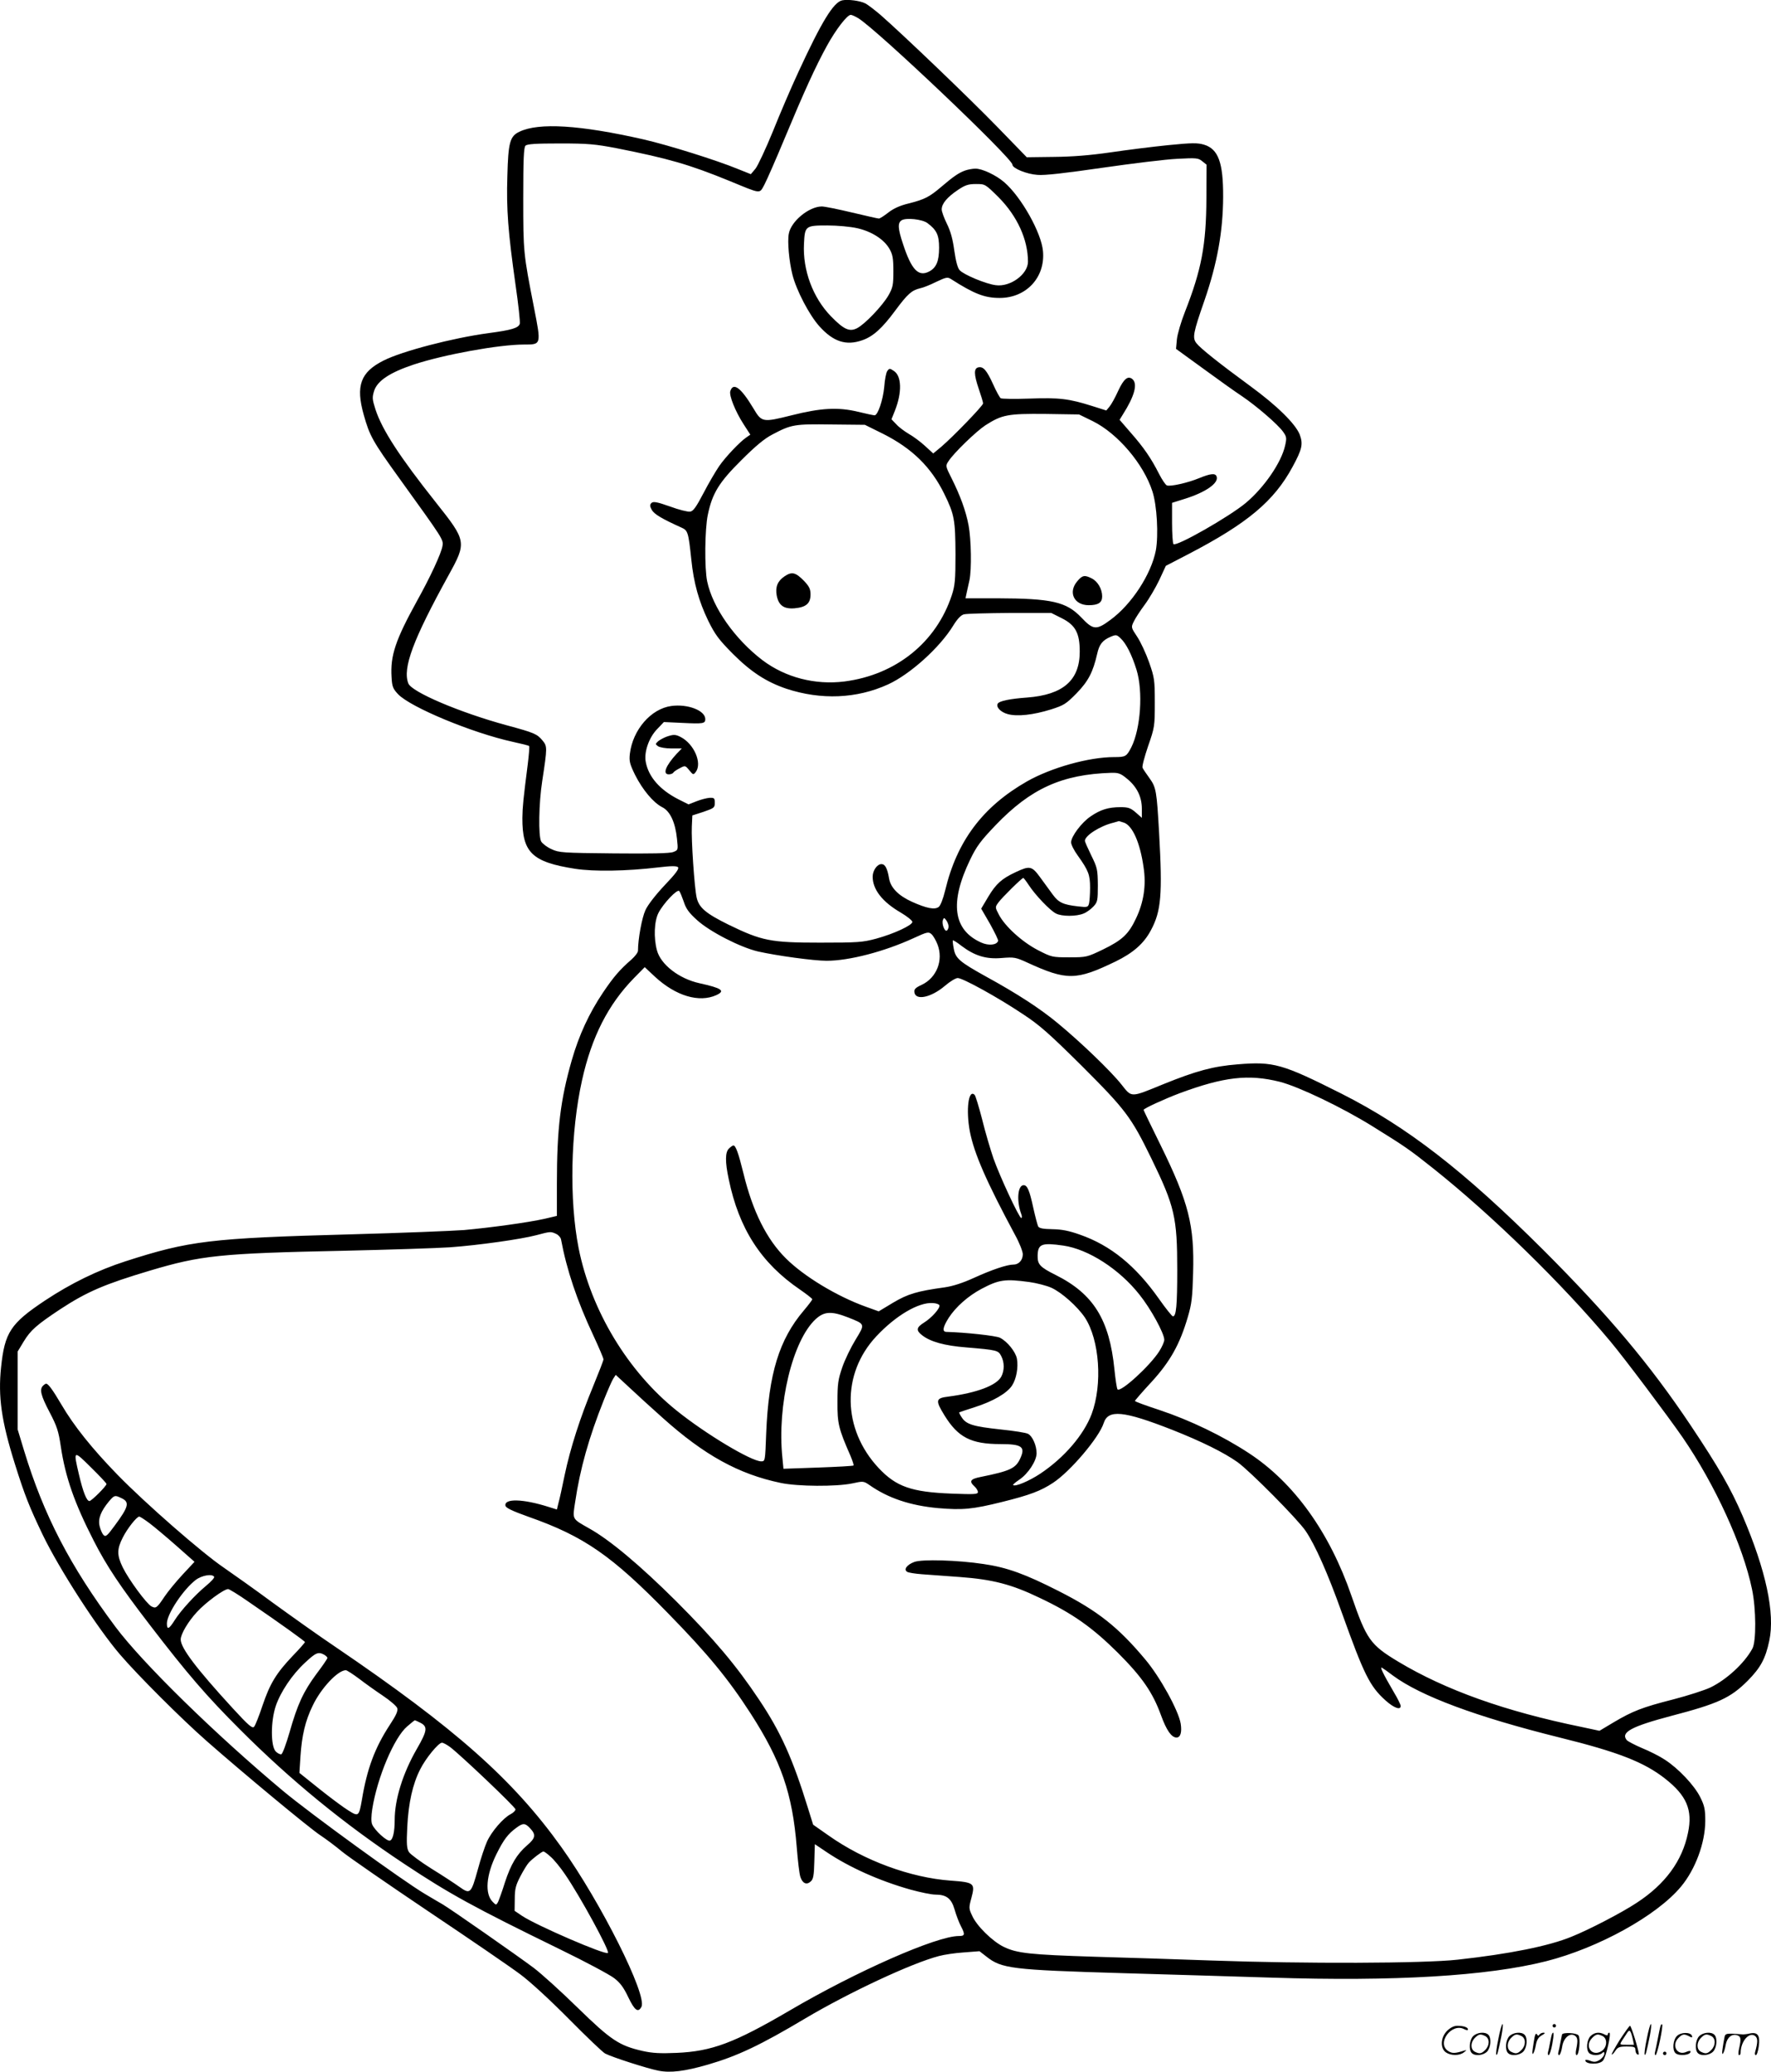 <svg version="1.0" xmlns="http://www.w3.org/2000/svg"
  viewBox="0 0 1026.319 1200.232"
 preserveAspectRatio="xMidYMid meet">
<g transform="translate(-0.28,1200.612) scale(0.1,-0.1)"
fill="#000000" stroke="none">
<path d="M4883 12004 c-50 -11 -119 -124 -252 -412 -43 -92 -110 -249 -150
-349 -41 -100 -86 -196 -100 -214 l-27 -32 -75 30 c-121 50 -404 139 -549 172
-366 83 -605 98 -717 44 -55 -26 -65 -61 -70 -258 -6 -192 4 -322 47 -626 17
-116 28 -219 25 -229 -8 -24 -46 -36 -182 -54 -208 -28 -502 -105 -608 -159
-133 -67 -162 -146 -114 -315 34 -121 51 -152 206 -367 255 -354 256 -354 250
-392 -7 -43 -71 -181 -148 -319 -124 -225 -155 -316 -147 -441 3 -55 8 -67 38
-99 73 -76 430 -224 662 -275 51 -11 95 -22 97 -25 3 -2 -1 -51 -8 -107 -26
-204 -30 -243 -31 -309 -1 -201 56 -256 305 -295 110 -17 297 -14 483 8 75 9
106 9 114 1 8 -8 -13 -37 -77 -104 -52 -55 -98 -114 -112 -145 -20 -43 -43
-167 -43 -235 0 -10 -17 -32 -37 -50 -70 -61 -104 -101 -165 -191 -82 -122
-140 -248 -182 -394 -65 -227 -86 -395 -86 -715 l0 -186 -72 -17 c-94 -21
-311 -51 -466 -65 -67 -5 -365 -17 -660 -25 -813 -22 -932 -37 -1302 -156
-161 -52 -315 -127 -466 -227 -200 -133 -234 -185 -255 -387 -18 -170 2 -312
80 -560 58 -185 85 -251 161 -410 97 -201 319 -544 449 -695 102 -119 354
-371 501 -500 215 -189 597 -506 660 -547 30 -20 87 -62 125 -94 39 -32 265
-188 503 -348 239 -160 477 -323 530 -363 57 -42 174 -150 282 -259 102 -103
196 -193 210 -200 43 -22 246 -87 308 -99 70 -14 152 -4 287 35 172 50 305
113 565 268 253 150 616 320 774 361 29 8 95 18 144 21 l91 7 40 -31 c88 -70
147 -77 786 -96 281 -8 670 -20 865 -26 715 -23 1252 9 1593 95 303 77 642
264 782 433 83 100 139 252 140 378 0 68 -4 89 -29 139 -34 69 -128 168 -206
218 -30 20 -90 50 -132 67 -42 18 -82 39 -88 46 -37 45 27 79 257 140 272 71
344 104 444 204 75 76 103 128 125 232 34 159 -19 407 -155 724 -69 159 -136
277 -301 524 -237 354 -477 639 -854 1016 -461 459 -787 712 -1169 905 -344
173 -393 187 -601 170 -142 -11 -241 -38 -429 -114 -196 -80 -184 -80 -246 -2
-61 77 -237 246 -368 354 -101 84 -236 172 -417 271 -153 85 -176 105 -186
161 -5 25 -7 47 -5 48 2 2 25 -12 50 -32 76 -57 142 -78 233 -70 72 6 81 4
147 -26 229 -105 283 -105 511 5 103 50 165 104 206 181 60 111 68 207 48 563
-14 245 -17 265 -56 319 -19 26 -37 53 -40 60 -4 7 11 63 32 125 38 109 39
116 39 252 0 132 -2 145 -33 234 -18 51 -49 118 -69 148 -36 54 -36 55 -20 88
9 19 37 62 63 97 26 35 64 100 85 144 l38 82 133 69 c340 177 494 306 601 504
56 103 62 132 42 187 -25 63 -132 168 -285 280 -183 134 -292 221 -314 250
-24 31 -19 59 47 248 74 215 107 399 108 598 1 200 -28 279 -111 304 -38 11
-69 11 -209 -3 -89 -9 -240 -28 -335 -42 -118 -17 -219 -25 -327 -26 l-156 -2
-170 175 c-162 167 -550 538 -678 650 -33 28 -72 58 -87 66 -31 16 -101 25
-135 18z m93 -103 c109 -66 894 -812 894 -849 0 -21 83 -55 145 -59 41 -4 161
10 375 41 174 25 369 49 435 52 111 6 122 5 145 -14 l25 -20 -1 -194 c-1 -272
-29 -416 -124 -658 -23 -58 -44 -130 -47 -160 l-5 -55 157 -114 c86 -63 187
-135 225 -160 83 -56 209 -164 239 -207 20 -28 21 -36 11 -80 -22 -98 -121
-242 -227 -331 -94 -79 -404 -256 -420 -239 -4 4 -8 60 -8 123 l0 116 70 22
c124 38 203 93 188 131 -7 20 -35 17 -101 -10 -65 -27 -167 -50 -187 -42 -8 3
-28 33 -46 68 -45 89 -89 153 -164 238 l-64 74 19 31 c68 107 87 178 55 205
-26 21 -50 1 -82 -68 -17 -38 -40 -79 -50 -91 l-19 -23 -79 25 c-139 44 -194
50 -364 44 -87 -3 -163 -2 -169 2 -5 3 -26 40 -44 81 -37 81 -57 104 -85 98
-27 -5 -27 -40 1 -122 14 -41 26 -80 26 -87 0 -13 -171 -190 -242 -251 l-47
-39 -48 44 c-26 24 -68 55 -93 69 -25 15 -58 39 -73 56 l-28 29 20 50 c42 106
39 201 -6 230 -24 16 -26 16 -38 0 -7 -9 -15 -51 -18 -93 -7 -75 -37 -164 -56
-164 -5 0 -49 9 -98 21 -113 27 -213 22 -383 -21 -168 -42 -173 -41 -221 40
-72 120 -117 154 -134 100 -8 -25 29 -117 76 -190 l40 -62 -23 -16 c-37 -25
-121 -113 -158 -167 -19 -28 -60 -97 -90 -155 -43 -82 -60 -106 -78 -108 -13
-2 -66 11 -117 30 -76 27 -97 30 -107 20 -10 -10 -10 -18 2 -40 14 -25 60 -52
171 -102 38 -17 41 -25 58 -185 14 -138 44 -243 98 -355 40 -81 61 -109 142
-191 107 -107 196 -164 311 -203 201 -66 407 -58 589 25 127 58 299 212 378
341 24 39 45 61 62 65 14 4 134 7 266 8 l240 0 60 -30 c80 -40 105 -86 105
-194 0 -166 -96 -250 -305 -266 -99 -7 -161 -20 -170 -35 -12 -20 17 -50 58
-61 55 -15 147 -5 250 27 75 24 87 31 149 94 68 70 95 123 119 228 12 55 31
79 78 99 31 13 35 13 58 -9 32 -30 65 -95 92 -182 39 -126 24 -341 -30 -449
-28 -54 -33 -57 -100 -57 -147 0 -366 -62 -505 -141 -257 -147 -406 -346 -474
-632 -12 -49 -27 -87 -37 -95 -24 -18 -71 -8 -156 30 -79 36 -123 82 -132 135
-10 59 -23 83 -44 83 -25 0 -51 -37 -51 -73 0 -74 56 -146 163 -208 37 -22 67
-46 67 -54 0 -19 -107 -69 -210 -97 -78 -21 -105 -23 -325 -23 -286 0 -337 10
-530 104 -132 65 -172 99 -185 157 -13 56 -32 338 -28 412 l3 64 65 21 c61 21
65 24 65 52 0 27 -3 30 -30 29 -16 -1 -51 -10 -76 -20 l-46 -18 -58 29 c-108
55 -174 130 -190 217 -11 56 18 140 65 189 l40 42 107 -5 c121 -6 133 -4 133
22 0 50 -102 89 -197 76 -118 -16 -223 -138 -240 -276 -5 -44 -1 -59 30 -123
44 -87 106 -161 157 -187 46 -23 76 -87 86 -183 7 -66 7 -66 -22 -77 -19 -8
-133 -10 -344 -8 -298 3 -318 4 -362 25 -25 11 -52 32 -59 44 -17 32 -14 221
6 350 30 197 30 201 1 236 -31 37 -47 44 -206 87 -272 74 -552 193 -571 243
-34 89 27 252 233 626 106 192 105 198 -73 422 -211 266 -311 420 -350 538
-19 60 -20 70 -8 109 19 58 91 106 229 152 176 58 494 116 639 116 101 0 101
-3 58 216 -61 312 -62 319 -62 631 0 226 3 295 13 305 10 10 60 13 200 13 164
0 204 -4 330 -28 297 -59 417 -93 652 -189 190 -78 172 -76 203 -21 14 27 66
145 115 263 112 269 180 419 246 539 52 95 118 181 139 181 7 0 26 -9 43 -19z
m1360 -2335 c145 -72 294 -248 345 -406 27 -82 36 -255 20 -343 -27 -138 -140
-312 -263 -402 -82 -61 -100 -59 -169 14 -87 91 -171 110 -488 111 l-183 0 7
33 c4 17 11 50 16 72 13 63 10 236 -5 317 -16 85 -49 174 -99 274 -35 70 -36
71 -17 99 31 48 161 173 213 207 97 62 130 68 348 66 l195 -3 80 -39z m-1216
-73 c169 -85 279 -193 355 -348 59 -120 64 -151 65 -351 0 -147 -3 -180 -21
-235 -90 -275 -325 -463 -623 -501 -170 -21 -341 23 -474 123 -159 121 -289
304 -321 457 -16 76 -14 303 4 387 26 124 65 187 194 315 82 82 135 126 180
149 110 58 127 61 341 58 l195 -2 105 -52z m1415 -1999 c56 -46 85 -104 85
-173 l0 -53 -35 31 c-30 26 -44 31 -88 31 -70 0 -116 -14 -173 -53 -53 -35
-114 -117 -114 -151 0 -13 17 -47 39 -77 62 -87 71 -111 71 -186 0 -37 -3 -78
-6 -91 -6 -22 -10 -23 -63 -17 -87 10 -113 22 -147 68 -17 23 -50 68 -73 100
-48 66 -60 69 -141 31 -82 -38 -115 -68 -160 -143 l-41 -69 51 -88 c27 -49 49
-93 47 -99 -8 -24 -55 -29 -99 -9 -162 73 -183 231 -63 480 37 77 61 109 147
199 204 213 385 295 671 304 42 1 55 -4 92 -35z m-18 -254 c49 -18 93 -116
113 -259 16 -103 1 -202 -44 -296 -43 -91 -79 -125 -192 -180 -92 -44 -95 -45
-195 -45 -99 0 -102 1 -182 42 -92 48 -191 138 -226 206 -22 42 -22 43 -2 70
19 27 136 142 144 142 2 0 17 -19 32 -42 38 -58 123 -147 157 -164 34 -18 119
-18 161 0 18 7 43 26 57 41 23 25 25 34 25 123 -1 91 -3 101 -38 172 -20 41
-37 79 -37 85 0 30 87 86 165 105 17 5 30 8 31 9 1 1 14 -4 31 -9z m-2552
-457 c13 -41 30 -65 78 -108 74 -67 250 -157 352 -181 111 -25 324 -54 398
-54 131 0 334 53 504 131 80 37 87 38 104 23 10 -9 26 -36 35 -60 35 -91 -5
-192 -91 -233 -37 -17 -46 -26 -43 -44 7 -49 97 -30 177 38 29 25 62 45 74 45
29 0 231 -111 376 -208 98 -64 151 -111 343 -301 254 -254 286 -296 403 -536
135 -277 150 -342 150 -645 0 -209 -6 -270 -25 -270 -5 0 -42 46 -82 103 -135
191 -279 308 -456 370 -64 23 -106 31 -161 32 -54 1 -75 5 -82 16 -4 9 -17 57
-28 107 -22 102 -35 132 -56 132 -35 0 -42 -92 -14 -167 5 -13 5 -23 0 -23
-12 0 -124 240 -161 345 -17 50 -47 150 -65 224 -19 74 -39 139 -44 144 -36
36 -51 -86 -28 -211 25 -129 96 -291 262 -600 25 -45 45 -96 45 -112 0 -34
-23 -60 -54 -60 -37 0 -126 -30 -229 -77 -66 -30 -122 -48 -170 -55 -160 -22
-213 -38 -299 -89 l-83 -50 -75 27 c-167 60 -359 176 -463 280 -111 110 -192
271 -246 493 -29 118 -45 161 -58 161 -4 0 -15 -7 -25 -17 -23 -20 -24 -77 -2
-179 59 -286 187 -485 413 -639 39 -27 71 -52 71 -56 0 -4 -22 -33 -49 -65
-143 -168 -204 -367 -218 -711 -6 -162 -6 -163 -29 -163 -57 0 -321 158 -490
294 -283 227 -496 580 -568 941 -55 280 -47 673 20 974 56 251 151 437 300
590 l63 64 61 -57 c120 -110 254 -150 354 -105 54 25 33 40 -98 69 -118 26
-224 108 -246 190 -20 73 -16 170 9 218 28 54 108 139 120 126 5 -5 16 -33 26
-61z m1535 -144 c0 -10 -5 -21 -10 -24 -13 -8 -31 40 -23 61 6 15 7 15 20 -2
7 -10 13 -26 13 -35z m1919 -900 c110 -28 365 -150 541 -260 187 -116 210
-132 346 -240 341 -271 750 -670 1029 -1004 83 -99 329 -427 418 -555 189
-275 351 -629 403 -881 24 -114 25 -303 2 -344 -46 -85 -150 -180 -243 -225
-34 -16 -130 -47 -215 -69 -181 -46 -236 -68 -346 -133 l-82 -49 -103 22
c-445 91 -789 214 -1064 379 -161 97 -183 128 -270 380 -127 369 -333 656
-594 827 -152 100 -341 191 -518 250 -79 26 -143 49 -143 53 0 3 43 53 96 110
108 118 164 218 210 375 23 77 27 114 31 255 8 277 -25 409 -188 741 -55 111
-99 203 -99 205 0 8 120 63 210 97 257 95 398 111 579 66z m-4194 -881 c14 -6
27 -21 29 -32 33 -177 93 -356 187 -556 32 -69 59 -132 59 -139 0 -7 -27 -76
-59 -154 -76 -183 -133 -360 -166 -517 -14 -69 -30 -142 -36 -162 l-9 -37 -48
15 c-148 47 -258 50 -250 7 2 -13 41 -31 133 -64 322 -113 483 -225 810 -560
230 -235 348 -379 478 -580 177 -275 242 -464 267 -774 6 -77 15 -154 21 -172
12 -38 36 -49 60 -27 15 13 19 35 21 116 l3 100 70 -47 c130 -87 303 -165 484
-216 58 -16 122 -29 143 -29 66 0 94 -22 113 -87 9 -32 25 -74 36 -95 26 -50
24 -58 -12 -58 -128 0 -592 -204 -979 -431 -323 -189 -452 -237 -656 -246 -93
-4 -139 -2 -197 11 -136 31 -183 62 -377 251 -96 94 -211 198 -255 231 -92 69
-480 340 -528 368 -18 10 -63 37 -102 60 -128 76 -656 459 -820 595 -394 329
-817 743 -973 952 -263 352 -416 647 -530 1022 l-37 122 0 225 0 226 35 58
c40 66 76 97 210 186 157 103 258 146 522 225 296 88 404 100 1123 115 264 6
541 15 615 20 167 12 413 47 500 70 83 22 84 22 115 8z m2940 -68 c145 -21
324 -136 441 -284 66 -82 144 -225 144 -262 0 -11 -13 -41 -29 -66 -54 -85
-224 -240 -242 -221 -4 5 -12 57 -18 116 -29 288 -121 437 -341 547 -92 46
-105 61 -104 113 2 66 23 75 149 57z m-198 -211 c43 -6 101 -21 128 -33 60
-27 152 -109 195 -173 85 -130 103 -387 39 -559 -46 -121 -158 -252 -297 -345
-65 -43 -147 -78 -158 -66 -3 2 14 16 36 31 51 34 100 109 100 153 0 45 -24
99 -49 112 -11 7 -84 18 -161 26 -157 17 -198 29 -224 70 -10 14 -16 28 -14
29 2 1 42 15 90 30 106 34 185 80 215 124 26 39 38 107 29 157 -8 40 -55 99
-98 121 -24 12 -200 31 -310 34 -26 0 -22 27 13 82 41 63 112 126 189 167 102
54 137 59 277 40z m-520 -135 c5 -16 -44 -72 -89 -100 -45 -28 -48 -45 -12
-73 48 -38 130 -61 257 -71 179 -15 185 -17 202 -50 19 -36 19 -83 1 -118 -27
-52 -141 -95 -308 -117 -73 -9 -76 -21 -21 -110 78 -126 153 -165 323 -165
127 0 147 -16 114 -86 -26 -55 -59 -70 -226 -104 -62 -12 -71 -25 -38 -55 11
-10 20 -25 20 -33 0 -13 -21 -14 -152 -9 -233 9 -322 40 -424 149 -210 225
-216 545 -13 762 113 121 246 199 328 193 19 -1 36 -7 38 -13z m-530 -70 c101
-40 100 -37 44 -129 -27 -44 -62 -116 -77 -160 -24 -70 -28 -95 -28 -200 -1
-126 7 -157 75 -312 12 -29 21 -55 18 -57 -3 -3 -95 -8 -205 -12 l-201 -7 -6
63 c-32 306 59 682 194 805 49 44 91 46 186 9z m-1074 -582 c241 -216 440
-326 684 -377 99 -21 322 -22 414 -3 64 14 66 14 100 -9 108 -76 236 -119 398
-134 143 -12 199 -7 372 36 161 40 224 64 295 111 100 66 267 263 293 346 26
80 115 71 396 -39 172 -68 301 -132 380 -188 71 -51 347 -329 394 -398 55 -81
128 -244 210 -474 129 -360 162 -426 253 -508 49 -44 88 -58 88 -32 0 7 -18
44 -41 82 -62 106 -82 148 -67 139 7 -4 36 -24 63 -45 161 -119 483 -239 966
-359 340 -84 490 -143 611 -238 125 -98 161 -181 133 -314 -33 -163 -132 -298
-298 -406 -86 -57 -277 -156 -377 -196 -131 -54 -360 -100 -660 -133 -195 -22
-891 -24 -1420 -5 -195 7 -503 17 -684 22 -375 12 -449 20 -526 57 -66 32
-158 122 -184 182 -19 40 -19 46 -4 101 23 86 17 91 -120 101 -233 17 -502
116 -707 261 l-90 63 -28 90 c-91 295 -160 447 -285 634 -132 198 -260 350
-481 571 -206 205 -383 354 -503 421 -102 58 -98 50 -82 154 28 190 79 372
166 590 22 55 46 110 54 123 l15 23 82 -76 c45 -42 130 -120 190 -173z M5595
11018 c-36 -13 -68 -35 -137 -94 -68 -58 -96 -73 -187 -96 -51 -12 -89 -29
-120 -53 -24 -19 -49 -35 -55 -35 -6 0 -76 16 -156 35 -80 19 -158 35 -175 35
-75 -1 -178 -86 -191 -158 -9 -45 2 -161 21 -237 23 -91 97 -233 156 -299 81
-90 155 -114 249 -81 63 22 115 69 191 172 72 97 95 117 144 129 17 3 59 20
93 37 57 27 66 29 85 17 136 -87 196 -110 283 -110 154 0 265 119 251 271 -9
106 -125 313 -224 399 -47 41 -129 80 -168 79 -16 0 -43 -5 -60 -11z m195
-155 c108 -109 170 -245 170 -373 0 -73 -103 -148 -187 -136 -57 7 -186 61
-209 87 -12 13 -22 52 -31 114 -9 67 -22 113 -43 155 -16 33 -30 70 -30 83 0
33 32 71 93 112 43 29 61 35 106 35 53 0 53 0 131 -77z m-413 -149 c54 -40 68
-70 68 -143 0 -78 -16 -116 -58 -138 -62 -32 -102 10 -151 159 -30 90 -32 123
-8 138 26 16 119 6 149 -16z m-406 -30 c84 -19 155 -65 186 -119 19 -33 23
-55 23 -130 0 -81 -3 -95 -29 -141 -35 -60 -136 -166 -181 -189 -44 -23 -77
-8 -152 69 -105 108 -164 268 -156 420 5 103 8 106 135 106 59 0 134 -7 174
-16z M3865 7738 c-16 -6 -38 -18 -48 -26 -17 -16 -17 -17 -1 -29 10 -7 45 -13
78 -13 l60 0 -31 -32 c-63 -69 -82 -118 -44 -118 11 0 23 5 26 10 3 6 20 17
38 26 30 16 31 16 54 -12 23 -28 24 -28 38 -10 38 51 -10 162 -87 202 -31 16
-42 16 -83 2z M6246 8639 c-55 -64 -19 -139 66 -139 56 0 78 15 78 51 0 42
-25 86 -60 104 -41 21 -55 19 -84 -16z M4549 8667 c-40 -27 -54 -61 -45 -111
11 -57 41 -79 103 -74 67 6 93 28 93 80 0 31 -7 46 -37 78 -50 51 -71 56 -114
27z M252 3978 c-21 -21 -13 -56 38 -153 43 -82 52 -110 65 -198 27 -180 79
-328 191 -547 75 -147 154 -265 323 -485 222 -289 329 -413 526 -610 293 -293
600 -545 955 -780 258 -171 398 -248 900 -493 146 -71 286 -146 312 -166 35
-27 55 -54 82 -111 37 -77 57 -91 76 -55 35 66 -235 605 -464 925 -281 393
-615 688 -1305 1157 -97 65 -261 182 -366 258 -104 77 -233 168 -285 204 -127
86 -454 372 -615 537 -148 152 -254 284 -327 409 -50 85 -76 120 -88 120 -3 0
-11 -5 -18 -12z m368 -569 c0 -12 -87 -99 -99 -99 -16 0 -37 52 -61 155 -33
141 -32 141 70 40 50 -49 90 -92 90 -96z m84 -81 c52 -23 46 -49 -37 -161 -43
-59 -52 -66 -64 -54 -8 8 -18 31 -23 52 -10 43 7 86 55 144 30 35 34 36 69 19z
m166 -147 c28 -21 98 -80 156 -131 l104 -92 -69 -74 c-38 -41 -85 -98 -105
-128 -44 -66 -50 -70 -76 -56 -28 15 -132 156 -166 226 -34 70 -34 105 0 172
26 52 81 122 96 122 4 0 31 -17 60 -39z m374 -310 c3 -5 -18 -28 -47 -52 -64
-53 -147 -144 -181 -198 -34 -54 -46 -59 -46 -20 0 54 94 196 167 252 36 27
96 37 107 18z m197 -143 c193 -132 329 -230 329 -235 0 -3 -31 -39 -70 -79
-97 -102 -133 -162 -176 -289 -20 -60 -42 -116 -49 -123 -10 -11 -33 9 -124
108 -211 230 -301 349 -301 398 0 31 43 104 94 159 49 54 156 133 181 133 6 0
59 -32 116 -72z m440 -308 c10 -6 19 -14 19 -19 0 -5 -28 -46 -63 -92 -76
-103 -110 -176 -156 -338 -20 -69 -41 -126 -48 -128 -6 -2 -21 5 -32 16 -30
30 -30 175 0 264 28 82 95 182 170 251 62 58 76 64 110 46z m201 -138 c35 -27
98 -72 140 -100 42 -28 80 -61 83 -72 5 -16 -7 -42 -44 -98 -86 -132 -131
-252 -161 -433 -17 -96 -19 -99 -79 -61 -28 17 -103 73 -167 124 l-116 93 6
95 c8 122 28 207 71 295 48 101 146 205 192 205 6 0 40 -22 75 -48z m358 -257
c42 -22 39 -46 -21 -150 -82 -142 -129 -294 -129 -413 0 -68 -10 -113 -27
-119 -17 -7 -91 61 -104 95 -6 15 -5 48 1 87 29 184 127 415 202 479 23 20 43
36 45 36 2 0 17 -7 33 -15z m171 -140 c61 -46 379 -348 379 -361 0 -8 -13 -20
-28 -28 -43 -22 -111 -101 -137 -159 -13 -29 -37 -101 -53 -161 -39 -141 -44
-146 -107 -101 -28 20 -101 68 -163 106 -62 39 -120 82 -129 95 -13 21 -15 45
-10 147 7 138 31 247 75 333 32 64 106 154 126 154 7 0 28 -11 47 -25z m464
-471 c35 -37 31 -57 -17 -98 -60 -52 -94 -109 -129 -215 -16 -52 -35 -103 -40
-114 -11 -19 -11 -19 -31 1 -47 47 -38 156 22 277 42 84 66 116 115 152 39 29
51 28 80 -3z m118 -164 c19 -16 57 -62 84 -102 88 -128 260 -444 249 -456 -14
-14 -416 160 -498 215 l-43 29 1 70 c0 57 6 79 32 129 17 33 39 69 49 80 21
23 75 64 85 65 4 0 23 -13 41 -30z M5301 2957 c-43 -16 -63 -44 -41 -57 7 -5
46 -11 85 -14 38 -3 137 -10 219 -16 192 -14 302 -43 462 -120 193 -91 308
-173 455 -319 141 -141 202 -230 250 -362 32 -88 61 -129 90 -129 23 0 32 31
24 81 -13 76 -119 269 -205 371 -157 188 -276 282 -503 397 -193 98 -297 136
-433 156 -152 23 -359 29 -403 12z M8686 194 c-10 -47 -15 -88 -12 -91 5 -6 9
7 30 110 7 37 10 67 6 67 -4 0 -15 -39 -24 -86z M9000 270 c0 -5 5 -10 10 -10
6 0 10 5 10 10 0 6 -4 10 -10 10 -5 0 -10 -4 -10 -10z M9546 194 c-10 -47 -15
-88 -12 -91 5 -6 9 7 30 110 7 37 10 67 6 67 -4 0 -15 -39 -24 -86z M9626 269
c-3 -8 -10 -41 -16 -74 -6 -33 -14 -68 -16 -77 -3 -10 -1 -18 3 -18 10 0 46
171 38 178 -2 3 -7 -1 -9 -9z M8389 241 c-38 -38 -41 -101 -7 -125 29 -20 79
-20 104 0 18 14 18 15 1 10 -53 -17 -69 -17 -92 -2 -69 45 21 166 94 126 12
-6 21 -7 21 -1 0 12 -25 21 -62 21 -19 0 -39 -10 -59 -29z M9390 189 c-28 -45
-49 -83 -47 -85 2 -3 12 7 21 21 14 21 24 25 66 25 43 0 50 -3 50 -19 0 -11 5
-23 10 -26 6 -3 10 -3 10 1 0 20 -44 164 -51 164 -4 0 -30 -37 -59 -81z m75 4
l7 -33 -42 0 c-42 0 -42 0 -28 23 8 12 21 32 29 44 15 25 22 18 34 -34z M8540
210 c-22 -22 -27 -79 -8 -98 19 -19 66 -14 88 8 22 22 27 79 8 98 -19 19 -66
14 -88 -8z m71 0 c25 -14 25 -54 -1 -80 -23 -23 -33 -24 -61 -10 -25 14 -25
54 1 80 23 23 33 24 61 10z M8750 210 c-22 -22 -27 -79 -8 -98 19 -19 66 -14
88 8 22 22 27 79 8 98 -19 19 -66 14 -88 -8z m71 0 c25 -14 25 -54 -1 -80 -23
-23 -33 -24 -61 -10 -25 14 -25 54 1 80 23 23 33 24 61 10z M8896 204 c-3 -16
-8 -47 -11 -69 -8 -51 10 -26 19 27 5 27 15 42 34 53 18 10 22 14 10 15 -9 0
-20 -5 -24 -11 -5 -8 -9 -8 -14 1 -5 8 -10 3 -14 -16z M8997 223 c-2 -4 -7
-26 -11 -48 -4 -22 -9 -48 -12 -57 -3 -10 -1 -18 4 -18 4 0 14 28 20 62 11 58
10 81 -1 61z M9055 220 c-1 -3 -5 -23 -9 -45 -4 -22 -9 -48 -12 -57 -3 -10 -1
-18 4 -18 5 0 13 20 17 45 7 53 44 87 74 68 17 -11 19 -28 8 -80 -4 -18 -3
-33 2 -33 16 0 24 99 11 115 -12 14 -87 18 -95 5z M9220 210 c-22 -22 -27 -79
-8 -98 7 -7 24 -12 38 -12 14 0 31 5 38 12 9 9 12 8 12 -5 0 -9 -12 -24 -26
-34 -21 -13 -32 -15 -55 -6 -16 6 -29 8 -29 3 0 -24 81 -27 102 -2 18 19 50
162 37 162 -5 0 -9 -5 -9 -10 0 -7 -6 -7 -19 0 -30 16 -59 12 -81 -10z m71 0
c29 -16 25 -65 -6 -86 -56 -37 -103 28 -55 76 23 23 33 24 61 10z M9721 211
c-23 -23 -28 -80 -9 -99 19 -19 88 -13 88 9 0 5 -11 4 -24 -2 -54 -25 -89 38
-46 81 23 23 33 24 62 9 16 -9 19 -8 16 3 -8 22 -64 22 -87 -1z M9850 210
c-22 -22 -27 -79 -8 -98 19 -19 66 -14 88 8 22 22 27 79 8 98 -19 19 -66 14
-88 -8z m71 0 c25 -14 25 -54 -1 -80 -23 -23 -33 -24 -61 -10 -25 14 -25 54 1
80 23 23 33 24 61 10z M9996 201 c-3 -14 -8 -44 -11 -66 -8 -51 10 -26 19 27
8 41 35 63 66 53 22 -7 24 -21 11 -77 -5 -22 -5 -38 0 -38 5 0 9 6 9 13 0 68
51 125 85 97 15 -13 15 -35 -1 -92 -3 -10 -1 -18 4 -18 6 0 13 23 17 50 9 63
-5 84 -49 76 -17 -4 -35 -6 -41 -6 -101 8 -104 7 -109 -19z M9640 110 c0 -5 5
-10 10 -10 6 0 10 5 10 10 0 6 -4 10 -10 10 -5 0 -10 -4 -10 -10z"/>
</g>
</svg>
